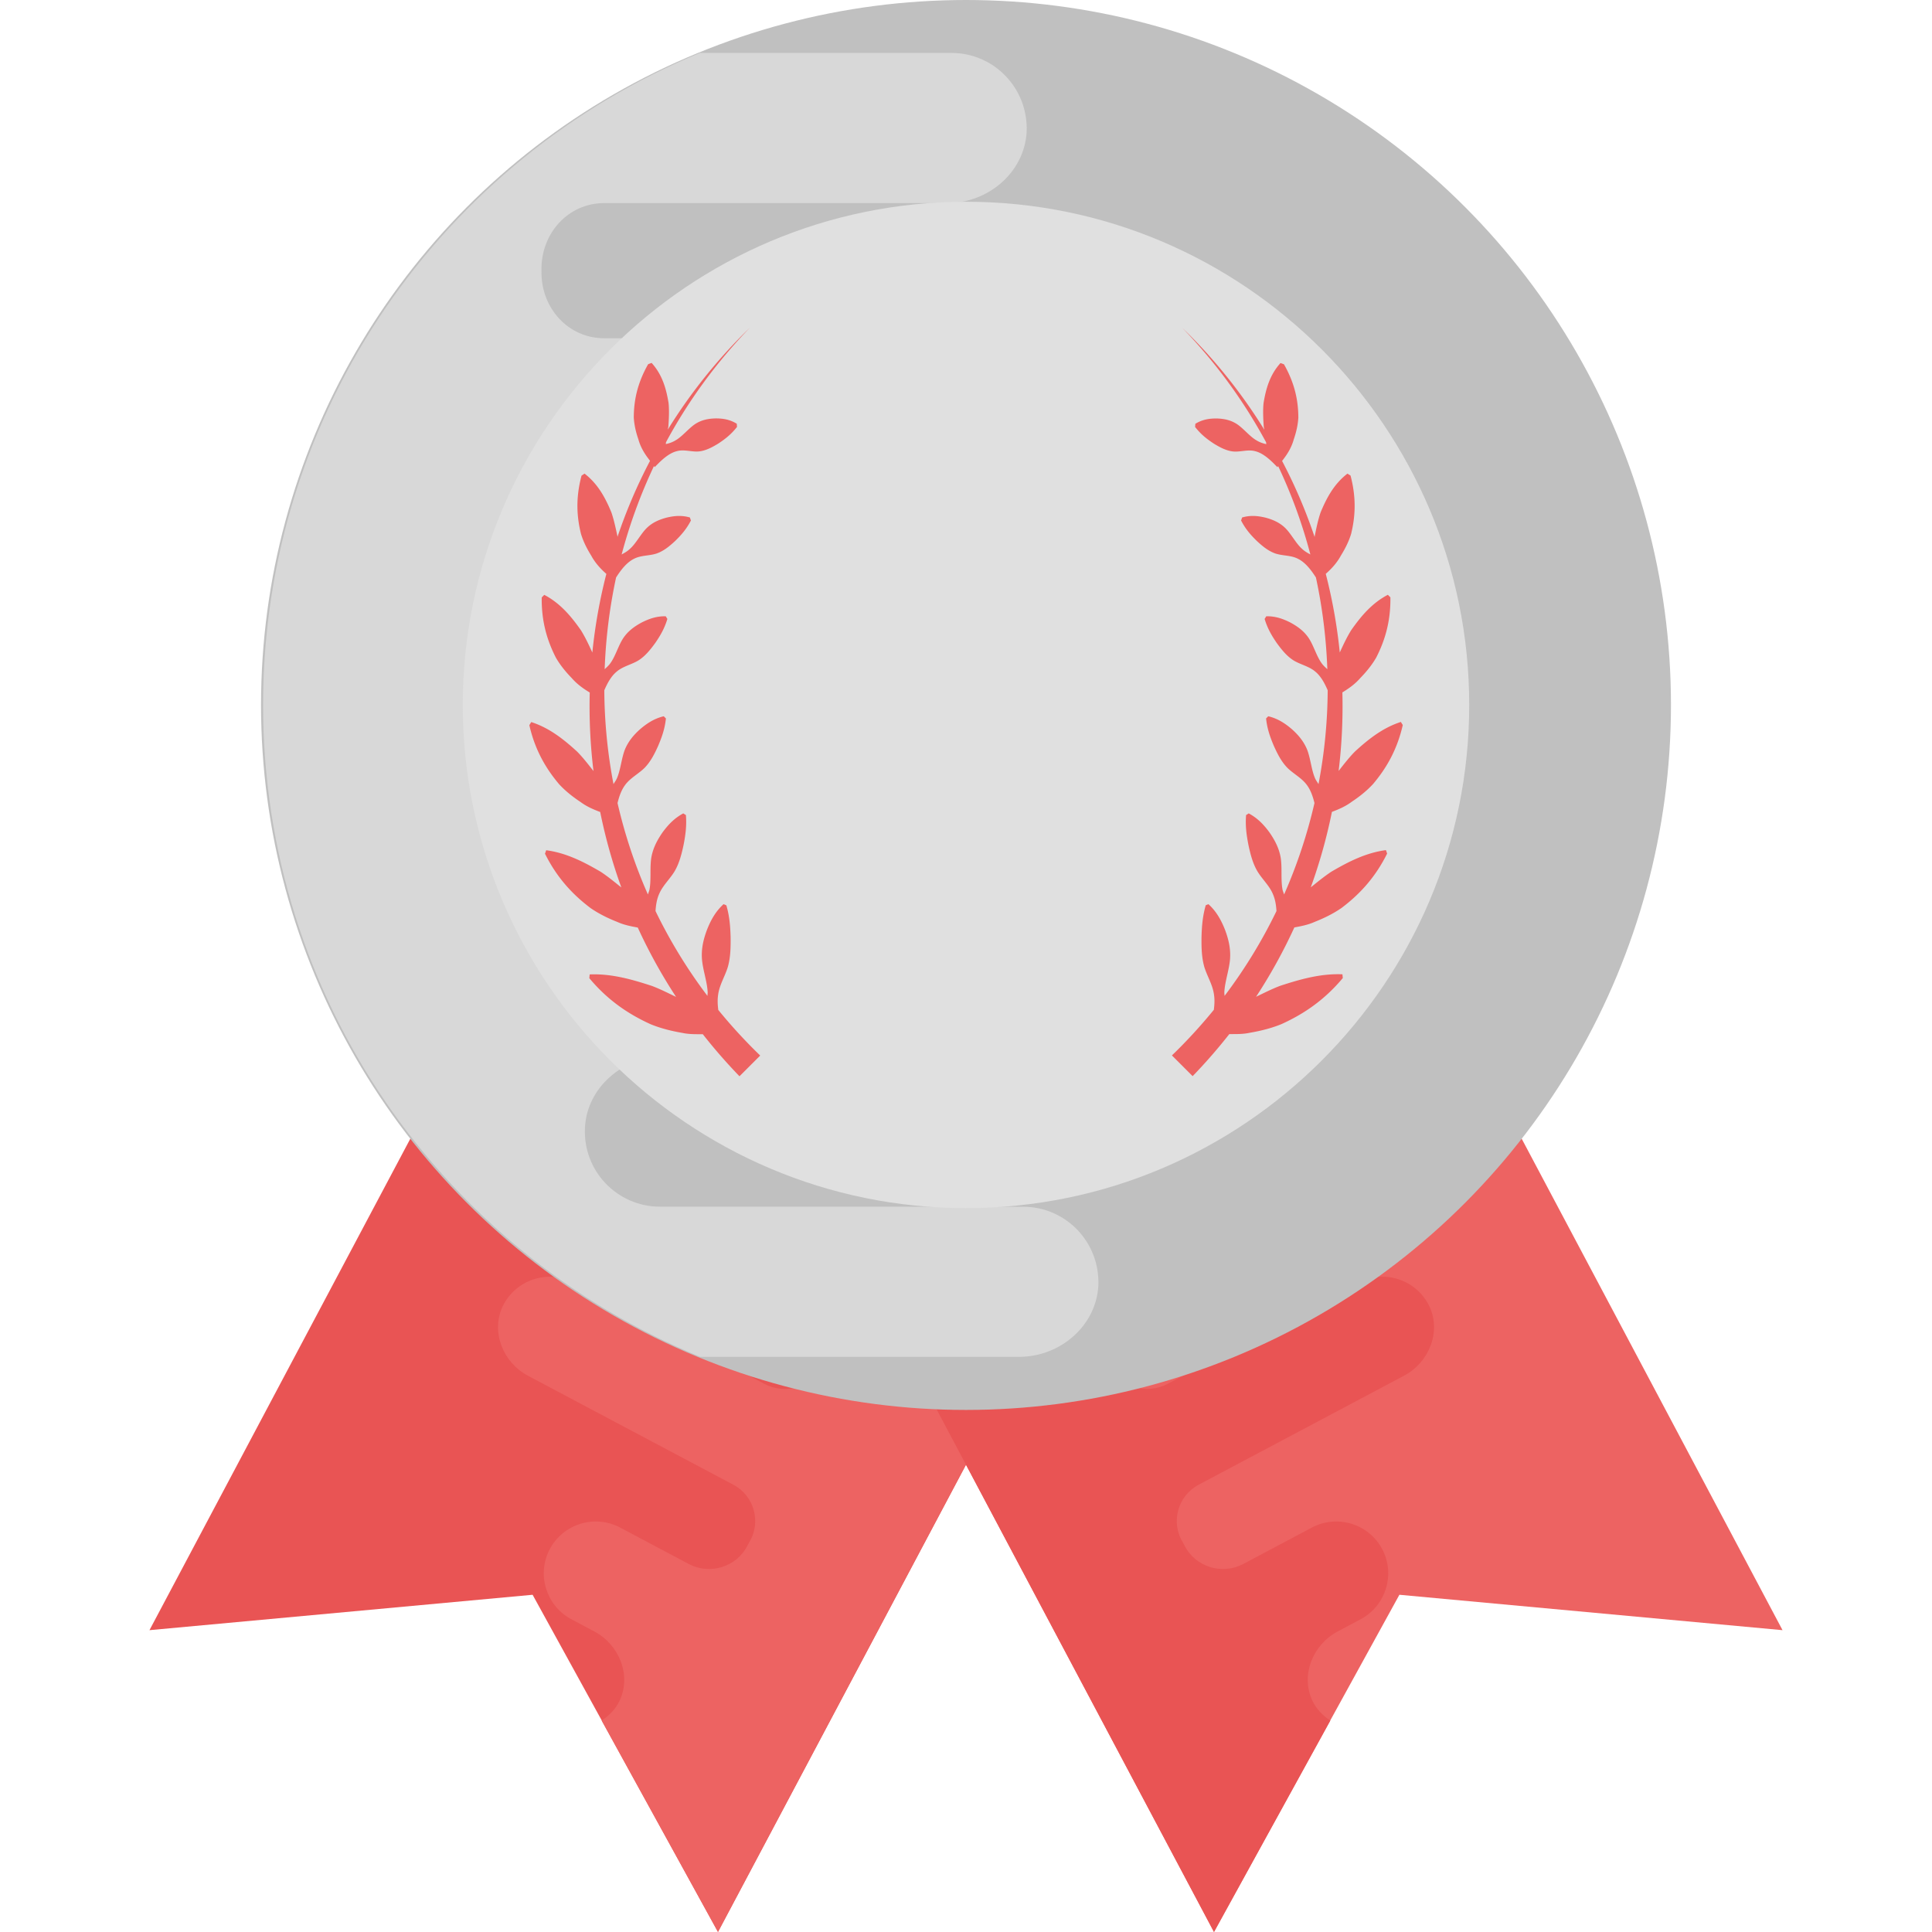<svg xmlns="http://www.w3.org/2000/svg" version="1.1" xmlns:xlink="http://www.w3.org/1999/xlink" width="512" height="512" x="0" y="0" viewBox="0 0 511.76 511.76" style="enable-background:new 0 0 512 512" xml:space="preserve" class=""><g><path d="m151.352 221.248-111.76 210.56 101.488-9.376 49.12 89.312 111.76-210.56z" style="" fill="#e95454" data-original="#e95454"></path><path d="M164.152 450.432c3.136-6.736-.144-14.784-6.704-18.272l-6.432-3.424c-6.432-3.664-8.88-11.808-5.376-18.4 3.552-6.704 11.904-9.264 18.608-5.712l18.176 9.648c5.616 2.976 12.656.816 15.552-4.832l.448-.864c3.328-5.328 1.36-12.368-4.176-15.296l-54.368-28.848c-6.624-3.52-9.872-11.536-6.784-18.288 3.408-7.184 12.016-10.016 18.944-6.336l50.432 26.768c5.616 2.976 12.656.816 15.632-4.8l.288-.736.08-.16c3.216-5.888.96-13.28-4.976-16.432l-28.288-15.008c-6.624-3.52-9.872-11.536-6.736-18.368 3.376-7.104 12.016-10.016 18.944-6.336l31.248 16.592c5.84 3.104 12.816.512 15.84-5.376.048-.08.048-.08.08-.16.048-.08.048-.08.08-.16 3.184-5.808 1.424-13.04-4.432-16.128l-33.712-17.888c-6.544-3.472-9.792-11.488-6.704-18.24 3.408-7.184 12.016-10.016 18.944-6.336l83.168 44.144-111.76 210.56-30.8-55.984c1.984-1.344 3.712-3.008 4.784-5.328z" style="" fill="#ed6362" data-original="#ed6362" class=""></path><path d="m360.408 221.248 111.76 210.56-101.488-9.376-49.12 89.312-111.76-210.56z" style="" fill="#ed6362" data-original="#ed6362" class=""></path><path d="M347.608 450.432c-3.136-6.736.144-14.784 6.704-18.272l6.432-3.424c6.432-3.664 8.88-11.808 5.376-18.4-3.552-6.704-11.904-9.264-18.608-5.712l-18.176 9.648c-5.616 2.976-12.656.816-15.552-4.832l-.448-.864c-3.328-5.328-1.36-12.368 4.176-15.296l54.384-28.864c6.624-3.52 9.872-11.536 6.784-18.288-3.408-7.184-12.016-10.016-18.944-6.336l-50.432 26.768c-5.616 2.976-12.656.816-15.632-4.8l-.288-.736-.08-.16c-3.216-5.888-.96-13.28 4.976-16.432l28.288-15.008c6.624-3.52 9.872-11.536 6.736-18.368-3.376-7.104-12.016-10.016-18.944-6.336l-31.28 16.624c-5.84 3.104-12.816.512-15.84-5.376-.048-.08-.048-.08-.08-.16-.048-.08-.048-.08-.08-.16-3.184-5.808-1.424-13.04 4.432-16.128l33.712-17.888c6.544-3.472 9.792-11.488 6.704-18.24-3.408-7.184-12.016-10.016-18.944-6.336L209.816 301.2l111.76 210.56 30.8-55.984c-1.968-1.36-3.696-3.024-4.768-5.344z" style="" fill="#e95454" data-original="#e95454"></path><circle cx="255.88" cy="186.736" r="186.736" style="" fill="#C0C0C0" data-original="#C0C0C0" class=""></circle><path d="M281.208 165.312H162.872c-9.2 0-16.752-7.552-16.752-16.752l.128-1.152v-.256c-.128-9.712 7.792-17.648 17.52-17.648h82.016c10.864 0 20.464-8.048 21.104-18.928.512-11.376-8.56-20.976-19.952-20.976h-86.88c-9.584 0-16.752-8.048-16.624-17.648v-.512c-.128-9.584 7.024-17.648 16.624-17.648h90.912c10.736 0 20.336-8.048 20.976-18.8.512-11.504-8.56-20.976-19.952-20.976h-66.576C117.528 42 69.688 108.752 69.688 186.736s47.84 144.72 115.744 172.672h84.528c10.736 0 20.336-8.048 20.976-18.8.512-11.504-8.56-20.96-19.952-20.96l-96.16-.016c-11.344 0-20.48-9.488-19.872-20.976.56-10.752 10.224-18.832 20.992-18.832h37.28c10.72-.304 19.376-9.088 19.376-19.888 0-10.992-8.944-19.952-19.952-19.952h-56.512c-9.2 0-16.752-7.536-16.624-16.752v-1.408c-.64-9.072 6.656-16.752 15.728-16.752h124.816c10.864 0 20.464-8.048 21.104-18.8.512-11.488-8.576-20.96-19.952-20.96z" style="" fill="#D8D8D8" data-original="#D8D8D8" class=""></path><path d="M255.88 320.016c-73.504 0-133.296-59.808-133.296-133.296S182.376 53.44 255.88 53.44s133.296 59.808 133.296 133.296-59.792 133.28-133.296 133.28z" style="" fill="#E0E0E0" data-original="#E0E0E0"></path><path d="M191.656 239.504c-2.096 1.904-3.328 4.176-4.304 6.576-.928 2.416-1.6 4.96-1.424 7.808.192 2.864 1.36 6.016 1.52 8.848.032.368-.064.72-.048 1.072a133.768 133.768 0 0 1-13.76-22.48c.096-1.584.336-3.088.912-4.416.928-2.304 2.896-4.032 4.144-6.128 1.232-2.096 1.84-4.496 2.368-6.944.48-2.48.864-4.992.624-7.936-.224-.144-.464-.288-.688-.448-2.384 1.264-4.032 3.04-5.472 4.992-1.376 1.984-2.56 4.128-3.008 6.752-.416 2.64 0 5.76-.464 8.336-.08.496-.304.928-.432 1.408a135.282 135.282 0 0 1-8.048-24.224c.432-1.792 1.024-3.456 2-4.768 1.344-1.872 3.584-2.976 5.184-4.576 1.584-1.632 2.624-3.68 3.584-5.824.928-2.192 1.76-4.432 2.048-7.248l-.576-.576c-2.496.592-4.4 1.856-6.128 3.312-1.696 1.488-3.216 3.216-4.16 5.504-.912 2.32-1.12 5.296-2.08 7.536-.24.608-.624 1.072-.944 1.616a136.374 136.374 0 0 1-2.432-24.848c.848-1.968 1.84-3.76 3.28-4.944 1.632-1.408 3.936-1.856 5.744-2.96 1.792-1.12 3.152-2.816 4.448-4.592 1.264-1.84 2.448-3.776 3.232-6.4-.144-.24-.288-.464-.432-.704-2.464-.064-4.464.688-6.352 1.632-1.856 1.008-3.616 2.224-4.912 4.176-1.296 1.968-2.032 4.704-3.36 6.56-.448.656-1.008 1.136-1.552 1.648a138.849 138.849 0 0 1 3.024-24.304c.08-.128.16-.24.24-.368 1.296-1.968 2.736-3.712 4.544-4.592 1.776-.928 3.984-.752 5.872-1.36 1.872-.624 3.44-1.904 4.976-3.328 1.504-1.472 2.96-3.056 4.192-5.44-.096-.256-.176-.528-.272-.8-2.256-.656-4.24-.416-6.16.032-1.904.512-3.76 1.264-5.328 2.816-1.568 1.584-2.784 4.032-4.368 5.44-.688.656-1.44 1.088-2.224 1.504a137.516 137.516 0 0 1 8.56-23.408c.064.096.144.176.208.272.304-.32.624-.624.928-.944 1.6-1.584 3.264-2.912 5.072-3.312 1.808-.464 3.776.256 5.6.112 1.824-.16 3.52-1.04 5.216-2.08 1.68-1.104 3.344-2.336 4.976-4.416-.016-.288-.048-.576-.064-.848-1.904-1.168-3.744-1.408-5.6-1.408-1.84.048-3.68.352-5.44 1.504-1.76 1.184-3.392 3.28-5.12 4.272-.848.528-1.744.832-2.64 1.024.032-.176.032-.336.064-.512 5.824-10.816 13.232-21.04 22.24-30.352a139.539 139.539 0 0 0-21.76 27.008c.016-.288.144-.624.144-.912.144-2.08.24-4.144.048-6.096-.624-3.824-1.664-7.52-4.496-10.64l-.912.336c-3.008 5.296-3.792 9.92-3.808 14.144.128 2.064.592 3.952 1.216 5.76.512 1.872 1.44 3.52 2.592 5.04.16.224.32.432.496.656a137.66 137.66 0 0 0-8.624 20.16c-.016-.064 0-.144-.016-.224-.464-2.128-.912-4.288-1.6-6.288-1.6-3.856-3.552-7.52-7.104-10.256-.272.176-.528.352-.8.528-1.616 6.08-1.232 11.056-.144 15.44.64 2.112 1.616 3.984 2.704 5.744.992 1.84 2.352 3.376 3.888 4.736.048.032.096.08.128.112a139.622 139.622 0 0 0-3.712 20.832c-.944-2.064-1.904-4.112-3.056-5.952-2.592-3.68-5.456-7.12-9.68-9.328-.224.224-.448.448-.672.688-.096 6.592 1.552 11.648 3.76 15.968 1.2 2.064 2.656 3.808 4.208 5.408 1.36 1.568 3.008 2.752 4.752 3.808a141.4 141.4 0 0 0 .992 20.8c-1.408-1.792-2.8-3.6-4.336-5.152-3.568-3.264-7.344-6.272-12.144-7.824-.176.272-.336.544-.512.816 1.536 6.768 4.512 11.648 7.872 15.632 1.744 1.888 3.68 3.392 5.68 4.72 1.6 1.2 3.392 1.968 5.216 2.656a140.616 140.616 0 0 0 5.6 19.984c-1.808-1.44-3.584-2.912-5.456-4.144-4.512-2.64-9.136-5.008-14.448-5.712-.112.304-.208.608-.32.912 3.28 6.608 7.568 11.008 12.064 14.4 2.288 1.584 4.672 2.72 7.088 3.68 1.76.8 3.6 1.152 5.424 1.488a139.434 139.434 0 0 0 10.144 18.368c-2.144-1.024-4.272-2.112-6.416-2.912-5.376-1.76-10.784-3.28-16.464-3.04l-.096.992c5.072 6.08 10.688 9.68 16.256 12.208 2.8 1.136 5.6 1.808 8.384 2.288 1.824.4 3.616.336 5.424.352a143.95 143.95 0 0 0 9.712 11.136l5.488-5.488a138.077 138.077 0 0 1-11.104-12.08c-.176-1.376-.24-2.704-.048-3.968.336-2.672 1.856-4.976 2.592-7.472.704-2.512.752-5.168.72-7.856-.08-2.704-.256-5.408-1.12-8.4a6.241 6.241 0 0 0-.752-.32zM320.104 239.504c2.096 1.904 3.328 4.176 4.304 6.576.928 2.416 1.6 4.96 1.424 7.808-.192 2.864-1.36 6.016-1.52 8.848-.032.368.064.72.048 1.072a133.768 133.768 0 0 0 13.76-22.48c-.096-1.584-.336-3.088-.912-4.416-.928-2.304-2.896-4.032-4.144-6.128-1.232-2.096-1.84-4.496-2.368-6.944-.48-2.48-.864-4.992-.624-7.936.224-.144.464-.288.688-.448 2.384 1.264 4.032 3.04 5.472 4.992 1.376 1.984 2.56 4.128 3.008 6.752.416 2.64 0 5.76.464 8.336.08.496.304.928.432 1.408a135.282 135.282 0 0 0 8.048-24.224c-.432-1.792-1.024-3.456-2-4.768-1.344-1.872-3.584-2.976-5.184-4.576-1.584-1.632-2.624-3.68-3.584-5.824-.928-2.192-1.76-4.432-2.048-7.248l.576-.576c2.496.592 4.4 1.856 6.128 3.312 1.696 1.488 3.216 3.216 4.16 5.504.912 2.32 1.12 5.296 2.08 7.536.24.608.624 1.072.944 1.616a136.374 136.374 0 0 0 2.432-24.848c-.848-1.968-1.84-3.76-3.28-4.944-1.632-1.408-3.936-1.856-5.744-2.96-1.792-1.12-3.152-2.816-4.448-4.592-1.264-1.84-2.448-3.776-3.232-6.4.144-.24.288-.464.432-.704 2.464-.064 4.464.688 6.352 1.632 1.856 1.008 3.616 2.224 4.912 4.176 1.296 1.968 2.032 4.704 3.36 6.56.448.656 1.008 1.136 1.552 1.648a138.849 138.849 0 0 0-3.024-24.304c-.08-.128-.16-.24-.24-.368-1.296-1.968-2.736-3.712-4.544-4.592-1.776-.928-3.984-.752-5.872-1.36-1.872-.624-3.44-1.904-4.976-3.328-1.504-1.472-2.96-3.056-4.192-5.44.096-.256.176-.528.272-.8 2.256-.656 4.24-.416 6.16.032 1.904.512 3.76 1.264 5.328 2.816 1.568 1.584 2.784 4.032 4.368 5.44.688.656 1.44 1.088 2.224 1.504a133.719 133.719 0 0 0-8.528-23.392c-.064.096-.144.176-.208.272-.304-.32-.624-.624-.928-.944-1.6-1.584-3.264-2.912-5.072-3.312-1.808-.464-3.776.256-5.6.112-1.824-.16-3.52-1.04-5.216-2.08-1.68-1.104-3.344-2.336-4.976-4.416.016-.288.048-.576.064-.848 1.904-1.168 3.744-1.408 5.6-1.408 1.84.048 3.68.352 5.44 1.504 1.76 1.184 3.392 3.28 5.12 4.272.848.528 1.744.832 2.64 1.024-.032-.16-.048-.336-.064-.496-5.824-10.816-13.232-21.04-22.24-30.352a139.539 139.539 0 0 1 21.76 27.008c-.016-.288-.144-.624-.144-.912-.144-2.08-.24-4.144-.048-6.096.624-3.824 1.664-7.52 4.496-10.64l.912.336c3.008 5.296 3.792 9.92 3.808 14.144-.128 2.064-.592 3.952-1.216 5.76-.512 1.872-1.44 3.52-2.592 5.04-.16.224-.32.432-.496.656a137.66 137.66 0 0 1 8.624 20.16c.016-.064 0-.144.016-.224.432-2.16.88-4.32 1.568-6.32 1.6-3.856 3.552-7.52 7.104-10.256.272.176.544.336.816.512 1.616 6.08 1.232 11.056.16 15.44-.64 2.112-1.616 3.984-2.704 5.744-.992 1.84-2.352 3.376-3.888 4.736-.048.032-.096.08-.128.112a139.622 139.622 0 0 1 3.712 20.832c.944-2.064 1.904-4.112 3.056-5.952 2.592-3.68 5.456-7.12 9.68-9.328l.672.672c.096 6.592-1.552 11.648-3.76 15.968-1.2 2.064-2.656 3.808-4.208 5.408-1.36 1.568-3.008 2.752-4.752 3.808a141.4 141.4 0 0 1-.992 20.8c1.408-1.792 2.8-3.6 4.336-5.152 3.568-3.264 7.344-6.272 12.144-7.824.176.272.336.544.512.816-1.536 6.768-4.512 11.648-7.872 15.632-1.744 1.888-3.68 3.392-5.68 4.72-1.6 1.2-3.392 1.968-5.216 2.656a140.616 140.616 0 0 1-5.6 19.984c1.808-1.44 3.584-2.912 5.456-4.144 4.512-2.64 9.136-5.008 14.448-5.712.112.304.208.608.32.912-3.28 6.608-7.568 11.008-12.064 14.4-2.288 1.584-4.672 2.72-7.088 3.68-1.76.8-3.6 1.152-5.424 1.488a139.434 139.434 0 0 1-10.144 18.368c2.144-1.024 4.272-2.112 6.416-2.912 5.376-1.76 10.784-3.28 16.464-3.04l.096.992c-5.072 6.08-10.688 9.68-16.256 12.208-2.8 1.136-5.6 1.808-8.384 2.288-1.824.4-3.616.336-5.424.352a143.95 143.95 0 0 1-9.712 11.136l-5.488-5.488c3.984-3.84 7.68-7.888 11.104-12.08.176-1.376.24-2.704.048-3.968-.336-2.672-1.856-4.976-2.592-7.472-.704-2.512-.752-5.168-.72-7.856.08-2.704.256-5.408 1.12-8.4.208-.096.464-.192.72-.288z" style="" fill="#ed6362" data-original="#ed6362" class=""></path></g></svg>